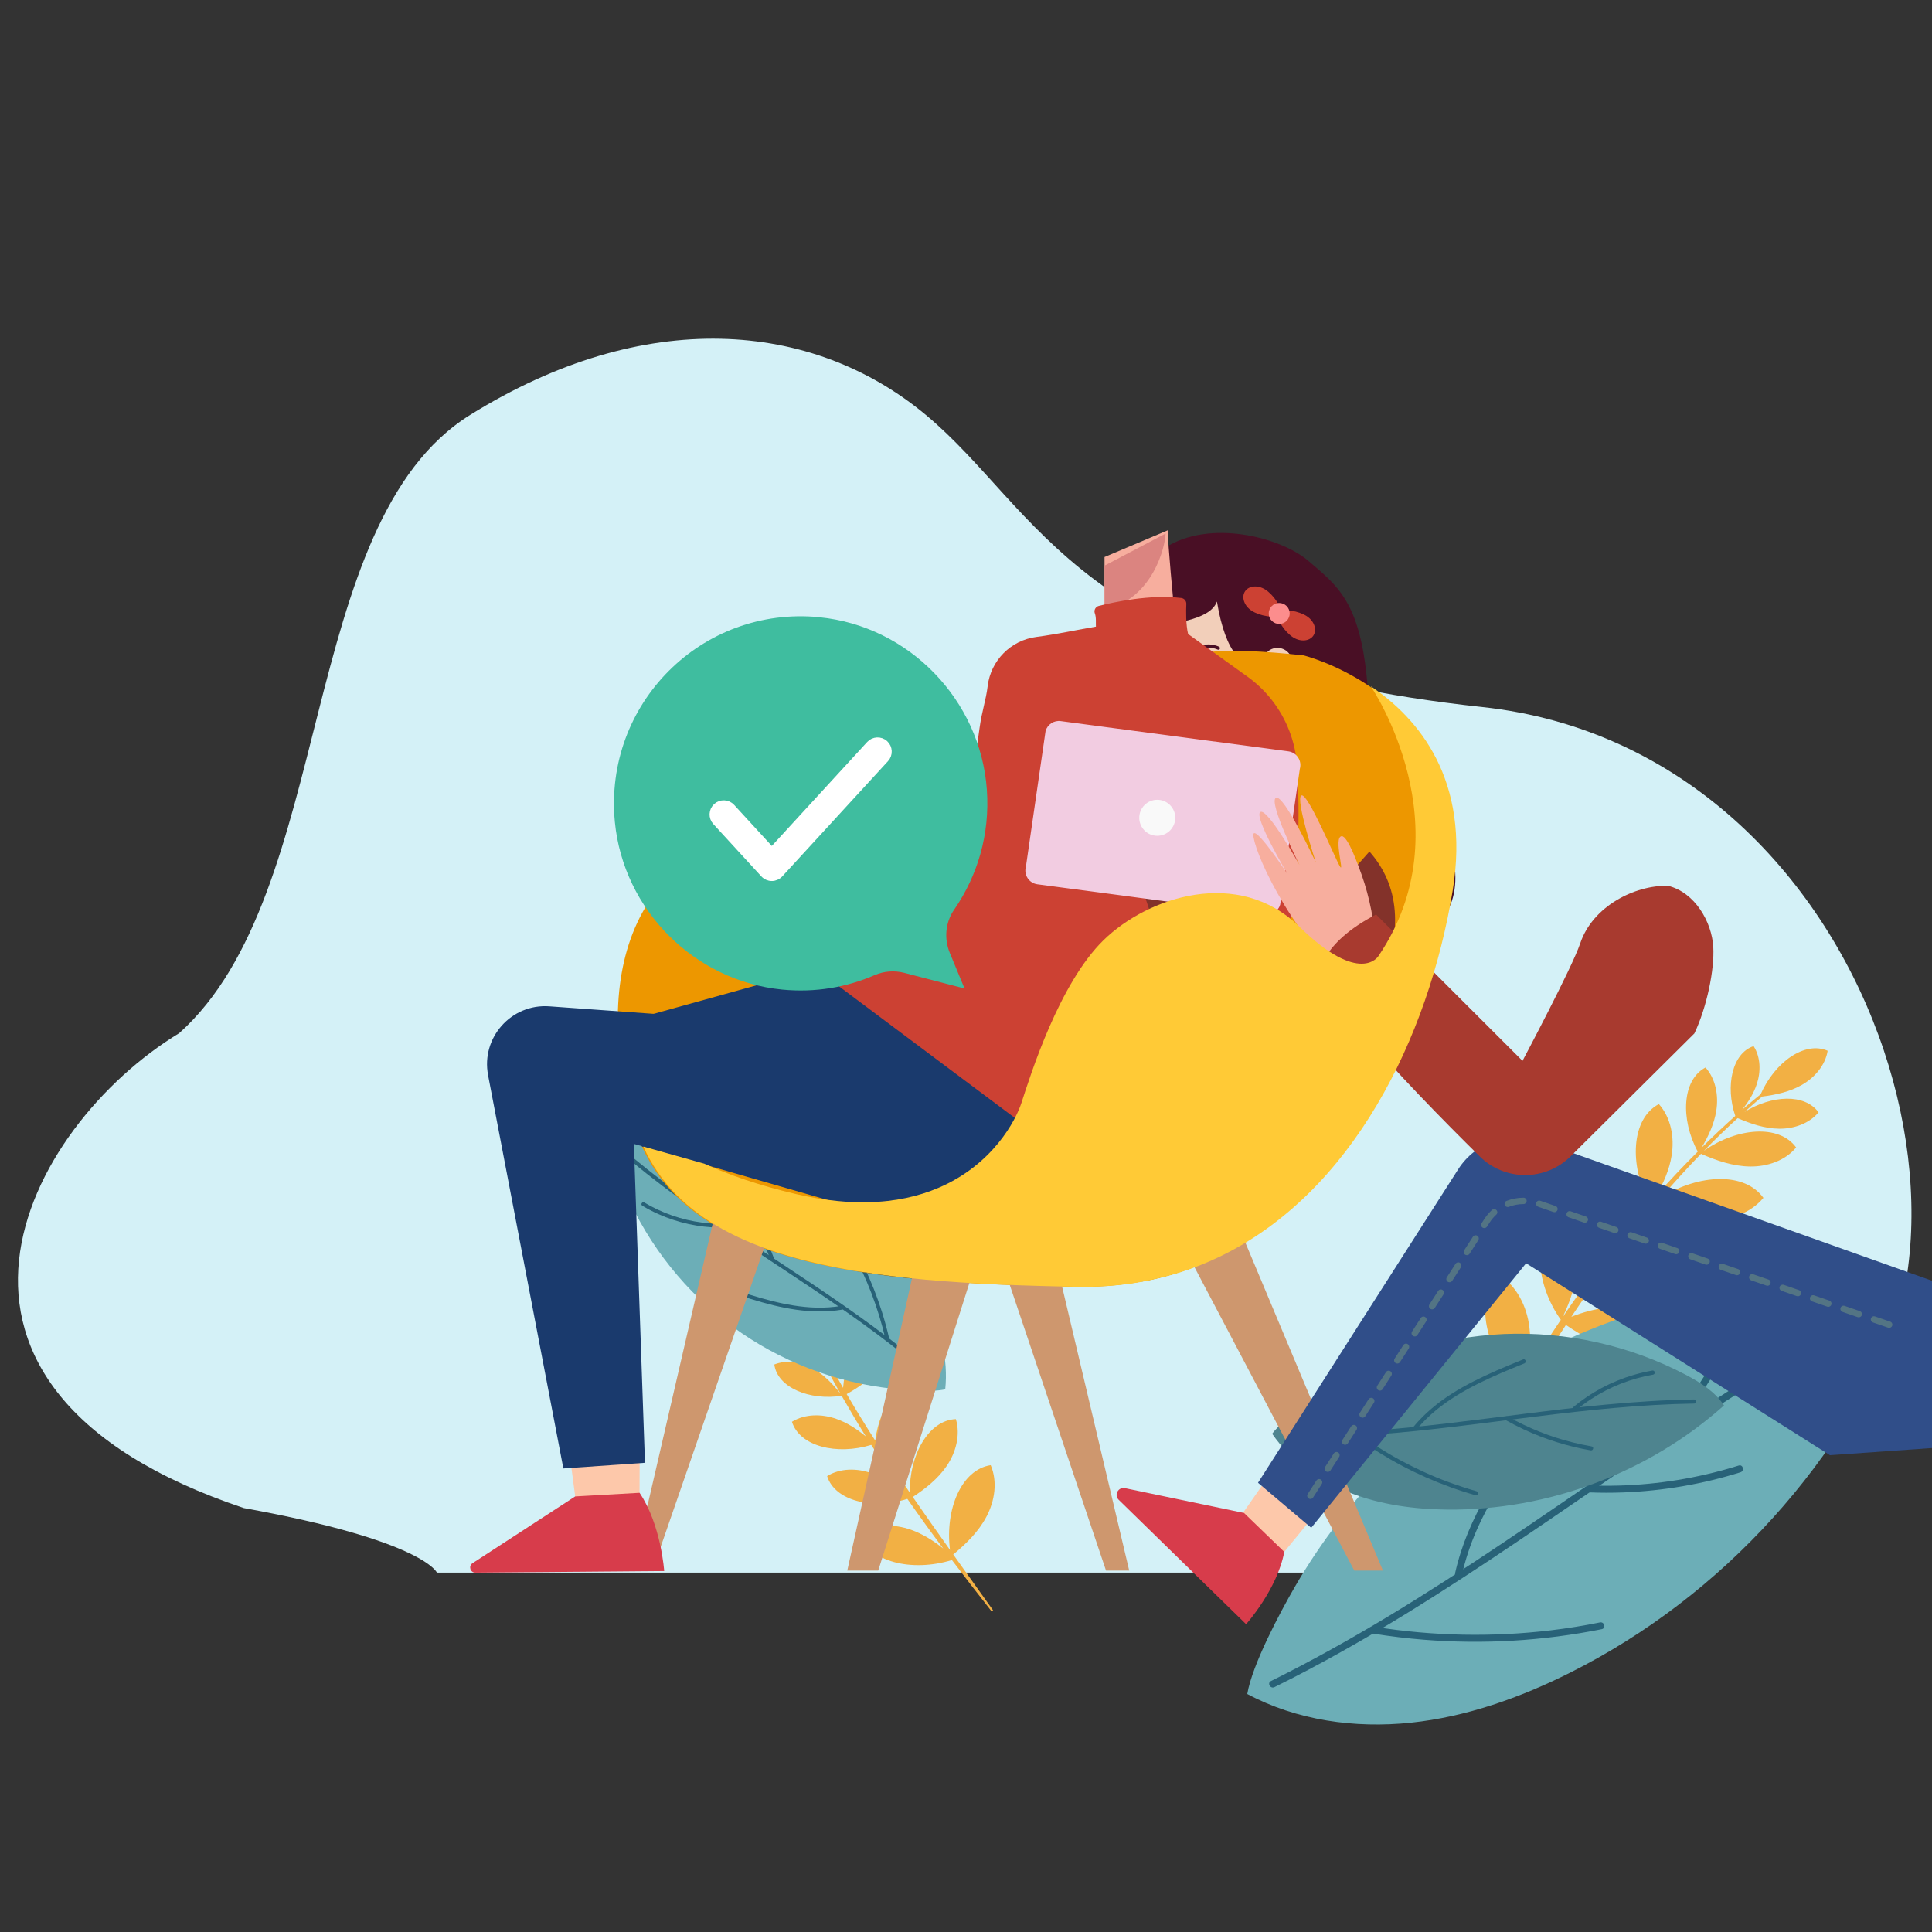 <svg xmlns="http://www.w3.org/2000/svg" xmlns:xlink="http://www.w3.org/1999/xlink" preserveAspectRatio="xMidYMid meet" width="1352" height="1352" viewBox="0 0 1352 1352" style="width:100%;height:100%"><rect x="0" y="0" width="1352" height="1352" fill="#333333" stroke="none"/><defs><animateTransform repeatCount="1" dur="4s" begin="0s" xlink:href="#_R_G_L_14_G" fill="freeze" attributeName="transform" from="66" to="0" type="rotate" additive="sum" keyTimes="0;0.062;0.188;0.271;0.354;0.406;1" values="66;66;-13;6;-1;0;0" keySplines="0.333 0 0.667 1;0.333 0 0.667 1;0.333 0 0.667 1;0.333 0 0.667 1;0.333 0 0.667 1;0 0 0 0" calcMode="spline"/><animateTransform repeatCount="1" dur="4s" begin="0s" xlink:href="#_R_G_L_14_G" fill="freeze" attributeName="transform" from="0 0" to="1 1" type="scale" additive="sum" keyTimes="0;0.042;0.167;1" values="0 0;0 0;1 1;1 1" keySplines="0.167 0 0.833 1;0.167 0 0.833 1;0 0 0 0" calcMode="spline"/><animateTransform repeatCount="1" dur="4s" begin="0s" xlink:href="#_R_G_L_14_G" fill="freeze" attributeName="transform" from="-182.785 -333.986" to="-182.785 -333.986" type="translate" additive="sum" keyTimes="0;1" values="-182.785 -333.986;-182.785 -333.986" keySplines="0 0 1 1" calcMode="spline"/><animateTransform repeatCount="1" dur="4s" begin="0s" xlink:href="#_R_G_L_13_G" fill="freeze" attributeName="transform" from="54" to="0" type="rotate" additive="sum" keyTimes="0;0.083;0.208;0.323;0.406;1" values="54;54;-17;7;0;0" keySplines="0.333 0 0.667 1;0.333 0 0.667 1;0.333 0 0.667 1;0.333 0 0.667 1;0 0 0 0" calcMode="spline"/><animateTransform repeatCount="1" dur="4s" begin="0s" xlink:href="#_R_G_L_13_G" fill="freeze" attributeName="transform" from="0 0" to="1 1" type="scale" additive="sum" keyTimes="0;0.104;0.229;1" values="0 0;0 0;1 1;1 1" keySplines="0.167 0 0.833 1;0.167 0 0.833 1;0 0 0 0" calcMode="spline"/><animateTransform repeatCount="1" dur="4s" begin="0s" xlink:href="#_R_G_L_13_G" fill="freeze" attributeName="transform" from="-228.191 -167.921" to="-228.191 -167.921" type="translate" additive="sum" keyTimes="0;1" values="-228.191 -167.921;-228.191 -167.921" keySplines="0 0 1 1" calcMode="spline"/><animate repeatCount="1" dur="4s" begin="0s" xlink:href="#_R_G_L_13_G_M" fill="freeze" attributeName="opacity" from="0" to="1" keyTimes="0;0.083;0.083;1" values="0;0;1;1" keySplines="0 0 0 0;0 0 0 0;0 0 0 0" calcMode="spline"/><animateTransform repeatCount="1" dur="4s" begin="0s" xlink:href="#_R_G_L_12_G" fill="freeze" attributeName="transform" from="-41" to="0" type="rotate" additive="sum" keyTimes="0;0.062;0.167;0.271;0.344;1" values="-41;-41;11;-4;0;0" keySplines="0.333 0 0.667 1;0.333 0 0.667 1;0.333 0 0.667 1;0.333 0 0.667 1;0 0 0 0" calcMode="spline"/><animateTransform repeatCount="1" dur="4s" begin="0s" xlink:href="#_R_G_L_12_G" fill="freeze" attributeName="transform" from="0 0" to="1 1" type="scale" additive="sum" keyTimes="0;0.073;0.177;1" values="0 0;0 0;1 1;1 1" keySplines="0.167 0 0.833 1;0.167 0 0.833 1;0 0 0 0" calcMode="spline"/><animateTransform repeatCount="1" dur="4s" begin="0s" xlink:href="#_R_G_L_12_G" fill="freeze" attributeName="transform" from="-18.936 -400.194" to="-18.936 -400.194" type="translate" additive="sum" keyTimes="0;1" values="-18.936 -400.194;-18.936 -400.194" keySplines="0 0 1 1" calcMode="spline"/><animate repeatCount="1" dur="4s" begin="0s" xlink:href="#_R_G_L_12_G_M" fill="freeze" attributeName="opacity" from="0" to="1" keyTimes="0;0.062;0.063;1" values="0;0;1;1" keySplines="0 0 0 0;0 0 0 0;0 0 0 0" calcMode="spline"/><animateTransform repeatCount="1" dur="4s" begin="0s" xlink:href="#_R_G_L_11_G" fill="freeze" attributeName="transform" from="-30" to="0" type="rotate" additive="sum" keyTimes="0;0.021;0.125;0.198;0.271;1" values="-30;-30;15;-5;0;0" keySplines="0.333 0 0.667 1;0.333 0 0.667 1;0.333 0 0.667 1;0.333 0 0.667 1;0 0 0 0" calcMode="spline"/><animateTransform repeatCount="1" dur="4s" begin="0s" xlink:href="#_R_G_L_11_G" fill="freeze" attributeName="transform" from="0 0" to="1 1" type="scale" additive="sum" keyTimes="0;0.021;0.125;1" values="0 0;0 0;1 1;1 1" keySplines="0.333 0 0.667 1;0.333 0 0.667 1;0 0 0 0" calcMode="spline"/><animateTransform repeatCount="1" dur="4s" begin="0s" xlink:href="#_R_G_L_11_G" fill="freeze" attributeName="transform" from="-18.96 -275.925" to="-18.96 -275.925" type="translate" additive="sum" keyTimes="0;1" values="-18.96 -275.925;-18.96 -275.925" keySplines="0 0 1 1" calcMode="spline"/><animate repeatCount="1" dur="4s" begin="0s" xlink:href="#_R_G_L_11_G_M" fill="freeze" attributeName="opacity" from="0" to="1" keyTimes="0;0.021;0.021;1" values="0;0;1;1" keySplines="0 0 0 0;0 0 0 0;0 0 0 0" calcMode="spline"/><animateTransform repeatCount="1" dur="4s" begin="0s" xlink:href="#_R_G_L_10_G" fill="freeze" attributeName="transform" from="-38" to="0" type="rotate" additive="sum" keyTimes="0;0.01;0.115;0.208;0.302;0.354;1" values="-38;-38;22;-8;2;0;0" keySplines="0.333 0 0.667 1;0.333 0 0.667 1;0.333 0 0.667 1;0.333 0 0.667 1;0.333 0 0.667 1;0 0 0 0" calcMode="spline"/><animateTransform repeatCount="1" dur="4s" begin="0s" xlink:href="#_R_G_L_10_G" fill="freeze" attributeName="transform" from="0 0" to="1 1" type="scale" additive="sum" keyTimes="0;0.115;1" values="0 0;1 1;1 1" keySplines="0.333 0 0.667 1;0 0 0 0" calcMode="spline"/><animateTransform repeatCount="1" dur="4s" begin="0s" xlink:href="#_R_G_L_10_G" fill="freeze" attributeName="transform" from="-8.382 -68.959" to="-8.382 -68.959" type="translate" additive="sum" keyTimes="0;1" values="-8.382 -68.959;-8.382 -68.959" keySplines="0 0 1 1" calcMode="spline"/><animateTransform repeatCount="1" dur="4s" begin="0s" xlink:href="#_R_G_L_9_G_N_16_T_0" fill="freeze" attributeName="transform" from="6" to="-4" type="rotate" additive="sum" keyTimes="0;0.302;0.625;0.927;1" values="6;-4;6;-4;-4" keySplines="0.333 0 0.667 1;0.333 0 0.667 1;0.333 0 0.667 1;0 0 0 0" calcMode="spline"/><animateTransform repeatCount="1" dur="4s" begin="0s" xlink:href="#_R_G_L_9_G_N_16_T_0" fill="freeze" attributeName="transform" from="-64.616 -126.711" to="-64.616 -126.711" type="translate" additive="sum" keyTimes="0;1" values="-64.616 -126.711;-64.616 -126.711" keySplines="0 0 1 1" calcMode="spline"/><animateTransform repeatCount="1" dur="4s" begin="0s" xlink:href="#_R_G_L_7_G" fill="freeze" attributeName="transform" from="6" to="-4" type="rotate" additive="sum" keyTimes="0;0.302;0.625;0.927;1" values="6;-4;6;-4;-4" keySplines="0.333 0 0.667 1;0.333 0 0.667 1;0.333 0 0.667 1;0 0 0 0" calcMode="spline"/><animateTransform repeatCount="1" dur="4s" begin="0s" xlink:href="#_R_G_L_7_G" fill="freeze" attributeName="transform" from="-64.616 -126.711" to="-64.616 -126.711" type="translate" additive="sum" keyTimes="0;1" values="-64.616 -126.711;-64.616 -126.711" keySplines="0 0 1 1" calcMode="spline"/><animateTransform repeatCount="1" dur="4s" begin="0s" xlink:href="#_R_G_L_5_G" fill="freeze" attributeName="transform" from="3" to="3" type="rotate" additive="sum" keyTimes="0;0.344;0.688;1" values="3;0;3;3" keySplines="0.333 0 0.667 1;0.333 0 0.667 1;0 0 0 0" calcMode="spline"/><animateTransform repeatCount="1" dur="4s" begin="0s" xlink:href="#_R_G_L_5_G" fill="freeze" attributeName="transform" from="-603.234 -174.008" to="-603.234 -174.008" type="translate" additive="sum" keyTimes="0;1" values="-603.234 -174.008;-603.234 -174.008" keySplines="0 0 1 1" calcMode="spline"/><animateTransform repeatCount="1" dur="4s" begin="0s" xlink:href="#_R_G_L_3_G" fill="freeze" attributeName="transform" from="2" to="2" type="rotate" additive="sum" keyTimes="0;0.354;0.719;1" values="2;-3;2;2" keySplines="0.333 0 0.667 1;0.333 0 0.667 1;0 0 0 0" calcMode="spline"/><animateTransform repeatCount="1" dur="4s" begin="0s" xlink:href="#_R_G_L_3_G" fill="freeze" attributeName="transform" from="-255.427 -141.378" to="-255.427 -141.378" type="translate" additive="sum" keyTimes="0;1" values="-255.427 -141.378;-255.427 -141.378" keySplines="0 0 1 1" calcMode="spline"/><animateTransform repeatCount="1" dur="4s" begin="0s" xlink:href="#_R_G_L_2_G" fill="freeze" attributeName="transform" from="12" to="12" type="rotate" additive="sum" keyTimes="0;0.35;0.717;1" values="12;-9;12;12" keySplines="0.333 0 0.667 1;0.333 0 0.667 1;0 0 0 0" calcMode="spline"/><animateTransform repeatCount="1" dur="4s" begin="0s" xlink:href="#_R_G_L_2_G" fill="freeze" attributeName="transform" from="-287.981 -130.339" to="-287.981 -130.339" type="translate" additive="sum" keyTimes="0;1" values="-287.981 -130.339;-287.981 -130.339" keySplines="0 0 1 1" calcMode="spline"/><animateTransform repeatCount="1" dur="4s" begin="0s" xlink:href="#_R_G_L_0_G" fill="freeze" attributeName="transform" from="28" to="0" type="rotate" additive="sum" keyTimes="0;0.198;0.312;0.354;0.396;1" values="28;28;-9;3;0;0" keySplines="0.333 0 0.667 1;0.333 0 0.667 1;0.333 0 0.667 1;0.333 0 0.667 1;0 0 0 0" calcMode="spline"/><animateTransform repeatCount="1" dur="4s" begin="0s" xlink:href="#_R_G_L_0_G" fill="freeze" attributeName="transform" from="0 0" to="1 1" type="scale" additive="sum" keyTimes="0;0.198;0.296;0.345;0.385;1" values="0 0;0 0;1.12 1.12;0.95 0.95;1 1;1 1" keySplines="0.333 0 0.667 1;0.333 0 0.667 1;0.333 0 0.667 1;0.333 0 0.667 1;0 0 0 0" calcMode="spline"/><animateTransform repeatCount="1" dur="4s" begin="0s" xlink:href="#_R_G_L_0_G" fill="freeze" attributeName="transform" from="-251.491 -267.729" to="-251.491 -267.729" type="translate" additive="sum" keyTimes="0;1" values="-251.491 -267.729;-251.491 -267.729" keySplines="0 0 1 1" calcMode="spline"/><animate repeatCount="1" dur="4s" begin="0s" xlink:href="#_R_G_L_0_G_M" fill="freeze" attributeName="opacity" from="0" to="1" keyTimes="0;0.198;0.198;1" values="0;0;1;1" keySplines="0 0 0 0;0 0 0 0;0 0 0 0" calcMode="spline"/><animate attributeType="XML" attributeName="opacity" dur="4s" from="0" to="1" xlink:href="#time_group"/></defs><g id="_R_G"><g id="_R_G_L_15_G" transform=" translate(669.267, 657.578) translate(-750.605, -443.176)"><path id="_R_G_L_15_G_D_0_P_0" fill="#d4f1f7" fill-opacity="1" fill-rule="nonzero" d=" M1243.42 886.1 C1243.42,886.1 1248.52,868.75 1347.47,802.74 C1500.96,688.44 1399.43,310.59 1118.53,280.37 C836.03,249.98 808.89,142.33 729.24,75.96 C649.57,9.59 532.09,0.25 410.35,75.96 C288.62,151.66 316.65,410.47 206.69,508.63 C99.25,573.78 0.25,756.48 251.93,840.92 C377.9,863.65 387.08,886.1 387.08,886.1 C387.08,886.1 1243.42,886.1 1243.42,886.1z "/></g><g id="_R_G_L_14_G" transform=" translate(504.884, 792.242)"><path id="_R_G_L_14_G_D_0_P_0" fill="#f2b044" fill-opacity="1" fill-rule="nonzero" d=" M30.2 52.68 C29.09,48.77 28.08,44.83 27.08,40.89 C29.4,34.14 31.19,27.1 30.76,19.95 C30.32,12.39 27.09,4.66 20.91,0.25 C11.05,8.51 14.14,27.28 25.68,41.03 C26.61,45.03 27.53,49.05 28.57,53.01 C26.4,48.42 23.73,44.08 20.16,40.53 C15.35,35.75 8.61,32.56 1.89,33.3 C0.25,44.79 13.81,55.53 29.89,57.66 C32.01,65.32 34.35,72.92 36.86,80.46 C33.11,74.69 28.77,69.19 23.17,65.23 C16.75,60.66 8.4,58.22 0.79,60.32 C1.06,73.9 18.78,83.76 37.78,83.08 C41.08,92.86 44.63,102.59 48.56,112.14 C44.38,105.96 39.61,100.25 33.58,95.97 C25.96,90.55 16.06,87.67 7.02,90.16 C7.38,106.2 28.25,117.88 50.65,117.15 C55.08,127.65 59.8,138.03 64.87,148.28 C61.1,143.08 56.85,138.27 51.63,134.55 C44.01,129.13 34.11,126.26 25.06,128.74 C25.39,144.76 46.21,156.37 68.55,155.75 C73.22,164.92 78.12,173.98 83.21,182.96 C77.74,176.11 71.6,169.68 64,165.45 C55.81,160.87 45.64,159.13 36.98,162.63 C39.13,178.74 61.65,188.04 84.09,184.51 C89.55,194.09 95.18,203.58 101.02,212.95 C94.76,207.82 87.94,203.32 80.33,200.68 C70.24,197.11 58.4,197.1 49.32,202.71 C54.73,220.01 80.71,226.25 104.82,218.89 C111.88,230.03 119.2,241.04 126.7,251.86 C120.13,246.35 112.99,241.49 104.93,238.67 C94.84,235.1 82.99,235.08 73.92,240.7 C79.38,258.16 105.78,264.38 130.08,256.67 C138.25,268.4 146.64,279.96 155.16,291.36 C148.28,285.91 140.89,281.2 132.65,278.28 C120.87,274.11 107.11,274.09 96.5,280.64 C102.79,300.81 133.15,308.09 161.26,299.45 C170.37,311.48 179.58,323.38 188.81,335.1 C189.3,335.72 190.4,335.11 189.9,334.4 C180.72,321.46 171.44,308.53 162.18,295.56 C171.29,288.05 179.88,279.59 185.4,269.16 C191.27,258.14 193.32,244.55 188.4,233.06 C167.95,236.17 156.31,263.9 159.92,292.38 C151.18,280.09 142.45,267.76 133.88,255.33 C142.88,249.4 151.49,242.58 157.57,233.69 C164.07,224.18 167.35,211.9 164.03,200.84 C144.94,201.61 131.44,225.82 131.77,252.27 C124.42,241.52 117.15,230.68 110.07,219.76 C119.45,215.12 128.49,209.58 135.41,201.79 C143.08,193.17 147.92,181.43 146.03,170.07 C127.29,168.42 110.93,190.05 107.58,215.86 C100.71,205.14 94.04,194.29 87.61,183.34 C96.77,178.18 105.53,172.12 112.04,163.9 C119.19,154.87 123.38,142.89 120.86,131.6 C102.15,131.02 87.14,153.22 85.1,178.98 C80.32,170.71 75.71,162.39 71.31,153.95 C78.2,145.51 84.47,136.35 87.64,125.97 C91.01,114.93 90.44,102.25 83.98,92.69 C67.48,98.63 61.33,122.03 66.87,145.31 C61.99,135.67 57.37,125.88 53,115.96 C60.47,109.56 67.49,102.46 71.95,93.72 C76.71,84.4 78.31,72.98 74.05,63.38 C57.73,66.1 48.41,87.52 50.47,110.13 C46.56,100.9 42.89,91.57 39.53,82.08 C46.21,76.49 52.55,70.18 56.52,62.46 C60.57,54.59 61.91,44.91 58.28,36.82 C43.59,39.29 35.63,59.6 38.8,80.06 C36.17,72.5 33.68,64.83 31.44,57.05 C37.04,52.32 42.35,47.02 45.71,40.48 C49.17,33.73 50.3,25.43 47.2,18.49 C35.31,20.5 28.56,36.11 30.15,52.6 C30.15,52.6 30.2,52.68 30.2,52.68z "/></g><g id="_R_G_L_13_G_M"><g id="_R_G_L_13_G" transform=" translate(427.557, 795.115)"><path id="_R_G_L_13_G_D_0_P_0" fill="#6caeb7" fill-opacity="1" fill-rule="nonzero" d=" M233.9 177.16 C236.13,155.99 230.66,134.4 220.63,115.61 C210.6,96.83 196.17,80.66 180.16,66.64 C131.39,23.92 66.38,0.25 1.6,1.59 C0.25,12.16 3.53,22.79 7.46,32.7 C22.37,70.29 47.37,103.82 79.17,128.81 C110.96,153.8 149.44,170.17 189.49,175.74 C200.72,177.31 222.83,179.59 233.92,177.14 "/><path id="_R_G_L_13_G_D_1_P_0" fill="#286278" fill-opacity="1" fill-rule="nonzero" d=" M15.37 14.96 C41.63,36.83 69.79,56.21 98.22,75.13 C126.67,94.06 155.4,112.54 182.95,132.77 C198.34,144.07 213.33,155.91 227.61,168.57 C228.88,169.71 227.24,171.81 225.96,170.67 C200.43,148.02 172.66,128.09 144.41,109 C116.09,89.87 87.23,71.52 59.31,51.8 C43.7,40.76 28.42,29.3 13.73,17.06 C12.41,15.96 14.05,13.87 15.37,14.96z "/><path id="_R_G_L_13_G_D_2_P_0" fill="#286278" fill-opacity="1" fill-rule="nonzero" d=" M192.06 141.91 C189.55,131.03 186.25,120.34 182.27,109.92 C178.26,99.5 173.55,89.35 168.16,79.6 C165.1,74.07 161.82,68.67 158.33,63.41 C157.38,61.97 159.52,60.39 160.46,61.84 C166.71,71.29 172.31,81.19 177.2,91.42 C182.07,101.64 186.23,112.19 189.64,122.99 C191.57,129.13 193.26,135.34 194.71,141.6 C194.87,142.3 194.21,143 193.55,143.07 C192.77,143.16 192.24,142.61 192.08,141.91 C192.08,141.91 192.06,141.91 192.06,141.91z "/><path id="_R_G_L_13_G_D_3_P_0" fill="#286278" fill-opacity="1" fill-rule="nonzero" d=" M161.72 121.37 C151.13,123.16 140.28,122.94 129.66,121.43 C118.89,119.9 108.33,117.13 97.93,113.93 C92.02,112.12 86.18,110.17 80.35,108.21 C78.73,107.66 79.77,105.2 81.39,105.76 C91.56,109.18 101.74,112.57 112.15,115.19 C122.44,117.79 132.97,119.68 143.62,119.95 C149.57,120.1 155.52,119.7 161.41,118.72 C163.11,118.44 163.39,121.07 161.71,121.35 C161.71,121.35 161.72,121.37 161.72,121.37z "/><path id="_R_G_L_13_G_D_4_P_0" fill="#286278" fill-opacity="1" fill-rule="nonzero" d=" M111.71 86.74 C106.61,72.68 99.64,59.31 90.99,47.07 C88.57,43.63 86.02,40.31 83.36,37.08 C82.26,35.75 84.42,34.19 85.49,35.51 C95.08,47.15 103.12,60.08 109.32,73.83 C111.08,77.73 112.71,81.73 114.16,85.75 C114.75,87.36 112.28,88.33 111.69,86.72 C111.69,86.72 111.71,86.74 111.71,86.74z "/><path id="_R_G_L_13_G_D_5_P_0" fill="#286278" fill-opacity="1" fill-rule="nonzero" d=" M76.1 63.97 C61.27,63.78 46.57,60.49 33.03,54.44 C29.24,52.74 25.52,50.8 21.94,48.66 C20.47,47.78 21.85,45.52 23.34,46.39 C35.69,53.78 49.56,58.6 63.83,60.44 C67.91,60.96 72.03,61.26 76.17,61.29 C77.89,61.32 77.83,63.98 76.12,63.95 C76.12,63.95 76.1,63.97 76.1,63.97z "/></g></g><g id="_R_G_L_12_G_M"><g id="_R_G_L_12_G" transform=" translate(961.363, 728.029)"><path id="_R_G_L_12_G_D_0_P_0" fill="#f2b044" fill-opacity="1" fill-rule="nonzero" d=" M259.25 50.27 C263.34,46.55 267.54,42.95 271.74,39.35 C281.39,38.11 291.06,36.05 299.53,31.21 C308.49,26.1 315.98,17.5 317.62,7.29 C301.59,0.25 280.54,15.35 270.73,37.73 C266.42,41.27 262.06,44.82 257.86,48.48 C262.15,43.06 265.85,37.19 268.02,30.68 C270.94,21.93 270.77,11.8 265.81,4.04 C250.8,8.97 245.87,32 252.98,52.89 C244.91,60.11 237.05,67.55 229.36,75.16 C234.15,67.11 238.23,58.49 239.68,49.27 C241.39,38.68 239.32,27.02 232.16,19 C215.76,27.53 214.42,55.09 226.72,77.86 C216.78,87.79 207.05,98 197.76,108.55 C202.78,99.73 206.88,90.45 208.45,80.52 C210.47,67.95 208.01,54.14 199.51,44.6 C180.15,54.73 178.5,87.24 192.91,114.12 C182.77,125.86 172.95,137.89 163.51,150.25 C167.57,142.51 170.88,134.43 172.26,125.82 C174.28,113.25 171.81,99.44 163.31,89.9 C143.96,99.98 142.36,132.37 156.61,159.25 C148.24,170.48 140.14,181.93 132.25,193.56 C137.32,182.76 141.46,171.39 142.03,159.56 C142.67,146.8 138.66,133.34 129.15,124.89 C110.8,137.24 113.03,170.32 130.89,195.57 C122.49,208.01 114.32,220.61 106.41,233.39 C108.88,222.65 110.26,211.61 108.89,200.74 C107.15,186.28 100.02,171.82 87.69,164.14 C69.84,181.18 77.92,216.63 101.45,241.61 C92.11,256.94 83.1,272.51 74.42,288.19 C77.18,276.85 78.8,265.21 77.38,253.68 C75.64,239.21 68.51,224.75 56.18,217.08 C38.17,234.27 46.51,270.23 70.59,295.21 C61.22,312.26 52.17,329.47 43.4,346.75 C45.9,335.07 47.18,323.21 45.78,311.4 C43.76,294.51 35.46,277.71 21.07,268.73 C0.25,288.57 9.69,330 37.21,359.07 C28.03,377.44 19.07,395.87 10.33,414.19 C9.87,415.17 11.28,416.14 11.85,415.1 C22.09,396.09 32.27,376.97 42.51,357.86 C57.18,364.43 72.69,369.8 88.75,370.24 C105.74,370.75 123.57,365.05 134.62,352.11 C118.48,329.05 77.6,331.59 45.03,353.17 C54.75,335.09 64.53,317.01 74.53,299.04 C87.19,306.45 100.71,312.83 115.25,314.89 C130.77,317.08 147.73,313.67 159.23,302.95 C146.77,280.12 109.06,278.26 76.98,294.63 C85.66,279.17 94.51,263.76 103.56,248.53 C114.89,257.18 127.11,264.86 140.78,268.61 C155.94,272.76 173.19,271.57 185.92,262.41 C176.61,238.55 140.33,231.65 106.81,243.15 C115.75,228.3 124.97,213.61 134.45,199.16 C146.28,207.22 158.95,214.25 172.92,217.23 C188.26,220.51 205.41,218.38 217.66,208.49 C207.08,185.32 170.92,180.41 138.25,193.46 C145.46,182.65 152.83,172 160.47,161.53 C174.93,164.85 189.9,166.97 204.48,164.57 C219.99,162.01 235.13,153.68 242.89,140.01 C225.68,123.48 193.41,130.1 168.34,150.9 C177.16,139.13 186.31,127.58 195.78,116.27 C208.11,121.53 221.01,125.81 234.37,125.97 C248.62,126.14 263.52,121.21 272.66,110.22 C259.5,91.95 227.72,93.51 201.37,109.67 C210.27,99.33 219.44,89.22 229,79.39 C239.85,84.18 251.38,88.1 263.2,88.28 C275.25,88.47 287.88,84.27 295.55,74.95 C283.67,58.53 254.08,61.07 231.02,77.29 C238.66,69.51 246.52,61.85 254.65,54.42 C263.82,58.4 273.48,61.68 283.5,61.82 C293.83,61.98 304.64,58.34 311.24,50.38 C301.61,37.08 278.48,38.27 259.31,50.16 C259.31,50.16 259.25,50.27 259.25,50.27z "/></g></g><g id="_R_G_L_11_G_M"><g id="_R_G_L_11_G" transform=" translate(872.546, 898.013)"><path id="_R_G_L_11_G_D_0_P_0" fill="#6caeb7" fill-opacity="1" fill-rule="nonzero" d=" M0.25 287.41 C34.86,305.94 75.56,311.6 114.63,307.52 C153.7,303.44 191.34,290 226.43,272.39 C333.32,218.76 418.94,124.13 461.67,12.52 C444.54,2.86 424.11,1.08 404.44,0.91 C329.85,0.25 255.19,19.68 190.39,56.64 C125.59,93.6 70.89,147.96 33.54,212.51 C23.05,230.62 3.78,266.81 0.27,287.47 "/><path id="_R_G_L_11_G_D_1_P_0" fill="#286278" fill-opacity="1" fill-rule="nonzero" d=" M429.25 26.75 C373.63,56.42 320.96,91.07 268.86,126.49 C216.75,161.94 165.2,198.19 111.51,231.21 C81.5,249.65 50.85,267.04 19.29,282.63 C16.46,284.01 14.02,279.75 16.86,278.37 C73.3,250.48 126.65,216.88 178.9,181.88 C231.26,146.79 282.67,110.23 335.78,76.23 C365.49,57.23 395.69,39.08 426.81,22.49 C429.6,21 432.04,25.27 429.25,26.75z "/><path id="_R_G_L_11_G_D_2_P_0" fill="#286278" fill-opacity="1" fill-rule="nonzero" d=" M89.56 240.42 C109.88,243.7 130.45,245.49 151.02,245.92 C171.61,246.32 192.22,245.32 212.62,242.88 C224.2,241.5 235.71,239.66 247.13,237.34 C250.23,236.73 251.46,241.48 248.32,242.08 C227.83,246.19 207.03,248.87 186.14,250.12 C165.31,251.33 144.39,251.11 123.56,249.43 C111.73,248.47 99.94,247.04 88.25,245.16 C86.93,244.95 86.2,243.34 86.54,242.16 C86.92,240.77 88.23,240.24 89.55,240.45 C89.55,240.45 89.56,240.42 89.56,240.42z "/><path id="_R_G_L_11_G_D_3_P_0" fill="#286278" fill-opacity="1" fill-rule="nonzero" d=" M145.73 202.84 C150.03,183.51 157.95,165.13 167.9,148.04 C178.01,130.7 190.08,114.59 202.77,99.02 C209.97,90.2 217.35,81.58 224.77,72.97 C226.82,70.57 230.32,74.07 228.23,76.45 C215.32,91.44 202.44,106.49 190.74,122.45 C179.14,138.23 168.6,154.91 160.74,172.92 C156.34,182.99 152.89,193.43 150.48,204.16 C149.77,207.26 145.07,205.92 145.76,202.86 C145.76,202.86 145.73,202.84 145.73,202.84z "/><path id="_R_G_L_11_G_D_4_P_0" fill="#286278" fill-opacity="1" fill-rule="nonzero" d=" M239.66 141.47 C267.23,142.54 294.91,139.91 321.84,133.64 C329.39,131.9 336.84,129.85 344.22,127.55 C347.24,126.59 348.42,131.36 345.41,132.28 C318.86,140.59 291.18,145.32 263.38,146.37 C255.48,146.66 247.53,146.66 239.65,146.35 C236.49,146.23 236.55,141.34 239.71,141.45 C239.71,141.45 239.66,141.47 239.66,141.47z "/><path id="_R_G_L_11_G_D_5_P_0" fill="#286278" fill-opacity="1" fill-rule="nonzero" d=" M303.31 96.46 C313.94,71.25 329.79,48.42 349.52,29.5 C355.06,24.19 360.96,19.19 367.11,14.56 C369.62,12.66 372.54,16.59 370.02,18.52 C348.81,34.49 330.92,54.84 317.87,77.95 C314.15,84.55 310.77,91.38 307.84,98.43 C306.58,101.36 302.09,99.4 303.33,96.51 C303.33,96.51 303.31,96.46 303.31,96.46z "/></g></g><g id="_R_G_L_10_G" transform=" translate(889.942, 931.392)"><path id="_R_G_L_10_G_D_0_P_0" fill="#4e848f" fill-opacity="1" fill-rule="nonzero" d=" M0.31 71.96 C13.46,91.01 33.26,104.94 54.86,113.3 C76.47,121.66 99.84,124.78 122.98,125.01 C193.52,125.67 263.96,99.11 316.51,52.11 C310.15,42.43 299.91,36 289.6,30.61 C250.67,10.17 206.22,0.25 162.28,2.16 C118.33,4.11 74.95,17.84 37.91,41.64 C27.51,48.32 7.68,62.11 0.25,72 "/><path id="_R_G_L_10_G_D_1_P_0" fill="#286278" fill-opacity="1" fill-rule="nonzero" d=" M295.67 50.81 C258.51,51.38 221.48,55.34 184.66,59.91 C147.78,64.47 110.91,69.6 73.87,72.42 C53.16,73.99 32.37,74.88 11.62,74.55 C9.77,74.5 9.64,71.63 11.49,71.68 C48.62,72.25 85.68,69 122.51,64.72 C159.44,60.41 196.3,55.09 233.3,51.59 C254.02,49.64 274.74,48.26 295.54,47.94 C297.41,47.89 297.53,50.81 295.67,50.81z "/><path id="_R_G_L_10_G_D_2_P_0" fill="#286278" fill-opacity="1" fill-rule="nonzero" d=" M59.85 71.37 C69.64,78.58 79.92,85.06 90.61,90.79 C101.29,96.52 112.36,101.6 123.76,105.78 C130.2,108.15 136.73,110.29 143.34,112.16 C145.12,112.67 144.49,115.48 142.67,114.96 C130.81,111.62 119.18,107.4 107.9,102.44 C96.62,97.47 85.71,91.7 75.24,85.19 C69.28,81.52 63.51,77.59 57.87,73.44 C57.23,72.96 57.29,71.93 57.8,71.38 C58.37,70.76 59.22,70.84 59.86,71.32 C59.86,71.32 59.85,71.37 59.85,71.37z "/><path id="_R_G_L_10_G_D_3_P_0" fill="#286278" fill-opacity="1" fill-rule="nonzero" d=" M99.44 66.79 C106.92,57.81 116.02,50.31 125.84,44.02 C135.82,37.66 146.52,32.45 157.35,27.69 C163.47,25.02 169.72,22.46 175.91,19.94 C177.64,19.26 178.5,22 176.82,22.7 C166.01,27.08 155.19,31.5 144.72,36.74 C134.36,41.9 124.35,47.83 115.38,55.11 C110.37,59.19 105.71,63.76 101.57,68.73 C100.39,70.17 98.26,68.23 99.44,66.79z "/><path id="_R_G_L_10_G_D_4_P_0" fill="#286278" fill-opacity="1" fill-rule="nonzero" d=" M165.27 59.93 C179.47,67.91 194.67,74.01 210.48,77.96 C214.92,79.07 219.35,79.99 223.85,80.78 C225.71,81.06 225.03,83.91 223.18,83.57 C207,80.76 191.2,75.8 176.32,68.86 C172.11,66.88 167.96,64.77 163.88,62.48 C162.26,61.56 163.61,59.01 165.23,59.93 C165.23,59.93 165.27,59.93 165.27,59.93z "/><path id="_R_G_L_10_G_D_5_P_0" fill="#286278" fill-opacity="1" fill-rule="nonzero" d=" M210.82 53.46 C223.18,43.09 237.69,35.38 253.15,30.81 C257.49,29.53 261.93,28.5 266.39,27.71 C268.24,27.38 268.71,30.25 266.85,30.59 C251.44,33.26 236.55,39.11 223.46,47.7 C219.7,50.17 216.1,52.85 212.66,55.74 C211.23,56.95 209.39,54.72 210.81,53.51 C210.81,53.51 210.82,53.46 210.82,53.46z "/></g><g id="_R_G_L_9_G_N_16_T_0" transform=" translate(799.807, 407.978)"><g id="_R_G_L_9_G" transform=" translate(105.604, 103.056) translate(-122.118, -148.308)"><path id="_R_G_L_9_G_D_0_P_0" fill="#490f25" fill-opacity="1" fill-rule="nonzero" d=" M21.54 76.74 C21.54,76.74 0.25,41.52 31.55,20.88 C62.84,0.25 112.88,13.04 132.5,29.94 C152.13,46.85 168.44,58 173.45,114.38 C178.46,170.75 205.12,182.96 221.86,207.63 C238.6,232.31 243.99,279.55 211.37,287.96 C178.76,296.37 92.6,292.91 59.65,257.23 C26.7,221.56 40.16,168.29 40.23,151.62 C40.31,134.96 21.56,76.74 21.56,76.74 C21.56,76.74 21.54,76.74 21.54,76.74z "/></g></g><g id="_R_G_L_8_G" transform=" translate(797.113, 420.379) translate(-24.427, -49.538)"><path id="_R_G_L_8_G_D_0_P_0" fill="#f7ae9e" fill-opacity="1" fill-rule="nonzero" d=" M0.27 48.24 C0.27,48.24 0.27,75.52 0.27,75.52 C0.27,88.89 11.09,99.69 24.44,99.69 C31.12,99.69 37.15,96.99 41.51,92.63 C45.88,88.27 48.6,82.2 48.6,75.52 C48.6,75.52 48.6,52.01 48.6,52.01 C48.6,52.01 44.52,9.7 44.52,0.25 C44.52,0.25 0.25,18.96 0.25,18.96 C0.25,18.96 0.25,48.24 0.25,48.24 C0.25,48.24 0.27,48.24 0.27,48.24z "/><path id="_R_G_L_8_G_D_1_P_0" fill="#db8480" fill-opacity="1" fill-rule="nonzero" d=" M0.27 24.98 C0.27,24.98 0.27,56.13 0.27,56.13 C34.44,47.87 42.68,11.56 42.99,2.52 C42.99,2.52 0.27,24.98 0.27,24.98z "/></g><g id="_R_G_L_7_G" transform=" translate(800.807, 408.978)"><path id="_R_G_L_7_G_D_0_P_0" fill="#cc4133" fill-opacity="1" fill-rule="nonzero" d=" M75.17 18.47 C80.44,21.85 91.75,24.41 94.38,20.31 C97.02,16.21 89.99,7.01 84.71,3.63 C79.44,0.25 73.02,0.82 70.4,4.93 C67.77,9.03 69.92,15.1 75.19,18.47 C75.19,18.47 75.17,18.47 75.17,18.47z "/><path id="_R_G_L_7_G_D_1_P_0" fill="#cc4133" fill-opacity="1" fill-rule="nonzero" d=" M113.58 22.15 C108.31,18.77 97,16.21 94.37,20.31 C91.73,24.41 98.76,33.61 104.04,36.99 C109.31,40.37 115.73,39.8 118.35,35.7 C120.98,31.59 118.83,25.52 113.56,22.15 C113.56,22.15 113.58,22.15 113.58,22.15z "/><path id="_R_G_L_7_G_D_2_P_0" fill="#fc8d8d" fill-opacity="1" fill-rule="nonzero" d=" M88.2 16.36 C90.39,12.94 94.92,11.96 98.34,14.15 C101.75,16.34 102.74,20.87 100.55,24.28 C98.36,27.7 93.83,28.68 90.41,26.49 C87,24.3 86.01,19.77 88.2,16.36z "/><path id="_R_G_L_7_G_D_3_P_0" fill="#f2cfba" fill-opacity="1" fill-rule="nonzero" d=" M6.18 31.52 C6.18,31.52 6.18,86.87 6.18,86.87 C6.18,106.38 22.01,128.39 41.52,128.39 C49.52,128.39 60.16,123.93 68.81,116.56 C77.47,109.18 84.1,98.84 84.1,87.08 C84.1,87.08 84.1,83.38 84.1,83.38 C84.1,83.38 88.85,82.01 88.85,82.01 C97.56,79.43 103.55,71.43 103.55,62.34 C103.55,62.34 103.55,54.86 103.55,54.86 C103.55,49.18 99.02,44.53 93.35,44.4 C93.35,44.4 93.1,44.4 93.1,44.4 C89.45,44.4 86.07,46.36 84.31,49.59 C84.31,49.59 81.78,54.18 81.78,54.18 C81.78,54.18 81.04,55.49 81.04,55.49 C81.04,55.49 68.14,61.77 58.21,39.22 C58.21,39.2 58.19,39.18 58.19,39.14 C55.92,34 53.83,27.34 52.04,18.77 C51.62,16.63 51.19,14.35 50.8,11.96 C45.49,26.19 16.76,26.3 6.16,31.53 C6.16,31.53 6.18,31.52 6.18,31.52z "/><path id="_R_G_L_7_G_D_4_P_0" fill="#490f25" fill-opacity="1" fill-rule="nonzero" d=" M41.04 58.44 C41.04,61.06 42.32,63.16 43.91,63.16 C45.51,63.16 46.79,61.04 46.79,58.44 C46.79,55.84 45.51,53.73 43.91,53.73 C42.32,53.73 41.04,55.84 41.04,58.44z "/><path id="_R_G_L_7_G_D_5_P_0" fill="#490f25" fill-opacity="1" fill-rule="nonzero" d=" M13.83 58.44 C13.83,61.06 15.11,63.16 16.7,63.16 C18.3,63.16 19.58,61.04 19.58,58.44 C19.58,55.84 18.3,53.73 16.7,53.73 C15.11,53.73 13.83,55.84 13.83,58.44z "/><path id="_R_G_L_7_G_D_6_P_0" fill="#e9a891" fill-opacity="1" fill-rule="nonzero" d=" M16.58 82.52 C16.58,84.75 12.93,86.6 8.41,86.6 C3.9,86.6 0.25,84.78 0.25,82.52 C0.25,80.25 3.9,78.43 8.41,78.43 C12.93,78.43 16.58,80.25 16.58,82.52z "/><path id="_R_G_L_7_G_D_7_P_0" fill="#e9a891" fill-opacity="1" fill-rule="nonzero" d=" M69.66 82.52 C69.66,84.75 66,86.6 61.49,86.6 C56.98,86.6 53.32,84.78 53.32,82.52 C53.32,80.25 56.98,78.43 61.49,78.43 C66,78.43 69.66,80.25 69.66,82.52z "/><path id="_R_G_L_7_G_D_8_P_0" fill="#e6998c" fill-opacity="1" fill-rule="nonzero" d=" M32.16 83.01 C32.16,83.01 32.32,83.55 32.42,84.28 C29.39,82.37 26.79,82.52 26.79,82.52 C26.79,82.52 24.22,82.37 21.15,84.28 C21.25,83.55 21.42,83.01 21.42,83.01 C21.42,83.01 19.84,85.21 21.25,87.27 C22.47,89.08 23.82,88.49 23.82,88.49 C23.82,88.49 23.28,88.69 21.96,87.51 C21.96,87.51 22.1,86.48 23.99,87.61 C24.66,88.15 25.54,88.64 26.79,88.64 C28.04,88.64 28.91,88.15 29.59,87.61 C31.45,86.48 31.61,87.41 31.61,87.51 C30.33,88.69 29.76,88.54 29.76,88.54 C29.76,88.54 31.08,89.13 32.32,87.32 C33.74,85.26 32.16,83.06 32.16,83.06 C32.16,83.06 32.16,83.01 32.16,83.01z "/><path id="_R_G_L_7_G_D_9_P_0" fill="#d75151" fill-opacity="1" fill-rule="nonzero" d=" M25.73 99.75 C29.05,101.34 35.76,101.3 39.76,98.95 C40.2,98.71 40.78,98.91 40.84,99.38 C42.3,110.04 36.54,112.95 33.71,113.12 C25.47,113.59 24.61,104.38 24.76,100.29 C24.76,99.84 25.29,99.55 25.73,99.75z "/><path id="_R_G_L_7_G_D_10_P_0" fill="#e9a891" fill-opacity="1" fill-rule="nonzero" d=" M85.31 73.46 C85.42,73.46 85.55,73.46 85.66,73.4 C87.24,72.88 90.17,70.91 90,67.28 C89.85,64.12 87.41,62.9 85.51,62.56 C85.61,52.06 94.76,50.67 95.15,50.61 C95.76,50.52 96.19,49.96 96.09,49.35 C96,48.74 95.44,48.31 94.83,48.4 C94.7,48.4 82.71,50.24 83.28,63.62 C83.3,64.21 83.81,64.68 84.4,64.68 C84.73,64.68 87.63,64.79 87.76,67.37 C87.89,70.21 85.05,71.23 84.94,71.27 C84.36,71.47 84.05,72.1 84.25,72.68 C84.4,73.14 84.84,73.44 85.31,73.44 C85.31,73.44 85.31,73.46 85.31,73.46z "/><path id="_R_G_L_7_G_D_11_P_0" fill="#490f25" fill-opacity="1" fill-rule="nonzero" d=" M36.28 46.48 C36.47,46.48 36.66,46.44 36.82,46.33 C44.28,42.15 51,45.46 51.28,45.59 C51.82,45.86 52.51,45.64 52.79,45.1 C53.07,44.57 52.84,43.88 52.3,43.6 C51.99,43.43 44.28,39.61 35.75,44.38 C35.21,44.68 35.02,45.36 35.32,45.9 C35.53,46.27 35.89,46.48 36.28,46.48z "/><path id="_R_G_L_7_G_D_12_P_0" fill="#490f25" fill-opacity="1" fill-rule="nonzero" d=" M23.14 46.51 C23.51,46.51 23.87,46.33 24.07,46.01 C24.41,45.49 24.26,44.8 23.74,44.47 C23.44,44.27 16.17,39.68 7.18,43.56 C6.62,43.8 6.36,44.45 6.61,45.03 C6.85,45.58 7.51,45.84 8.07,45.6 C15.96,42.21 22.47,46.31 22.53,46.34 C22.72,46.47 22.92,46.53 23.14,46.53 C23.14,46.53 23.14,46.51 23.14,46.51z "/><path id="_R_G_L_7_G_D_13_P_0" fill="#ffa083" fill-opacity="1" fill-rule="nonzero" d=" M52.79 16.93 C52.88,16.63 52.9,16.47 52.9,16.47 C52.86,16.47 52.79,16.5 52.79,16.93z "/></g><g id="_R_G_L_6_G" transform=" translate(722.164, 757.448) translate(-306.968, -341.879)"><path id="_R_G_L_6_G_D_0_P_0" fill="#ed9700" fill-opacity="1" fill-rule="nonzero" d=" M27.4 368.02 C27.65,368.89 27.89,369.72 28.15,370.58 C56.4,467.76 181.82,482.25 338.02,484.93 C494.26,487.62 578.35,341.96 600.42,207.83 C613.22,129.98 576.34,86.99 543.13,64.64 C543.13,64.64 543.11,64.64 543.11,64.64 C519.1,48.46 497.02,43.06 497.02,43.06 C379.88,30.46 391.22,54.62 362.02,129.89 C332.83,205.16 283.38,155.85 152.12,160.75 C22.02,165.61 0.25,271.52 27.4,368 C27.4,368 27.4,368.02 27.4,368.02z "/><path id="_R_G_L_6_G_D_1_P_0" fill="#ce976e" fill-opacity="1" fill-rule="nonzero" d=" M127.77 433.89 C127.77,433.89 41.42,683.51 41.42,683.51 C41.42,683.51 27.41,683.51 27.41,683.51 C27.41,683.51 84.32,437.38 84.32,437.38 C84.32,437.38 117.23,414.35 127.77,433.89z "/><path id="_R_G_L_6_G_D_2_P_0" fill="#ce976e" fill-opacity="1" fill-rule="nonzero" d=" M324.06 467.93 C324.06,467.93 375.02,683.51 375.02,683.51 C375.02,683.51 358.79,683.51 358.79,683.51 C358.79,683.51 287.57,472.18 287.57,472.18 C287.57,472.18 324.06,467.93 324.06,467.93z "/><path id="_R_G_L_6_G_D_3_P_0" fill="#cc4133" fill-opacity="1" fill-rule="nonzero" d=" M244.95 213.41 C249.32,204.99 253.45,190.24 257.24,172.63 C262.36,148.76 266.84,119.65 270.27,94.06 C271.87,82.16 274.84,74.15 275.95,64.64 C278.07,46.7 292.12,32.48 310.07,30.15 C324.66,28.25 339.49,24.97 351.72,22.94 C351.57,20.7 352.06,16.52 350.96,13.63 C350.13,11.42 351.48,9.01 353.77,8.43 C364.18,5.8 389.7,0.25 411.42,2.9 C413.51,3.16 415.07,4.96 414.98,7.08 C414.76,12.17 414.63,21.53 416.23,28.11 C416.23,28.11 457.82,57.98 457.82,57.98 C464.19,62.56 469.81,67.97 474.57,73.98 C485.15,87.34 491.51,103.78 492.53,121.15 C493.46,136.83 493.95,156.07 493,177.27 C489.23,263.85 462.18,382.77 348.25,422.65 C348.25,422.65 155.61,262.44 155.61,262.44 C155.61,262.44 226.58,248.67 244.9,213.43 C244.9,213.43 244.95,213.41 244.95,213.41z "/><path id="_R_G_L_6_G_D_4_P_0" fill="#537484" fill-opacity="1" fill-rule="nonzero" d=" M318.55 345.12 C319.48,345.12 320.33,344.54 320.65,343.61 C321.06,342.44 320.43,341.18 319.27,340.77 C319.27,340.77 314,338.95 314,338.95 C312.83,338.55 311.57,339.18 311.16,340.33 C310.76,341.5 311.39,342.76 312.54,343.17 C312.54,343.17 317.81,344.99 317.81,344.99 C318.05,345.06 318.29,345.12 318.53,345.12 C318.53,345.12 318.55,345.12 318.55,345.12z "/><path id="_R_G_L_6_G_D_5_P_0" fill="#243e51" fill-opacity="1" fill-rule="nonzero" d=" M383.48 481.31 C402.49,477.84 420.2,471.99 436.64,464.16 C436.64,464.16 436.64,431.13 436.64,431.13 C436.64,431.13 418.53,435.47 408.5,460.28 C403.51,472.62 392.89,478.51 383.46,481.31 C383.46,481.31 383.48,481.31 383.48,481.31z "/><path id="_R_G_L_6_G_D_6_P_0" fill="#243e51" fill-opacity="1" fill-rule="nonzero" d=" M184.22 474.07 C199.25,476.54 215.11,478.45 231.64,479.95 C231.64,479.95 251.99,455.98 251.99,455.98 C251.99,455.98 229.06,455.99 217.15,464.59 C205.79,472.75 193.46,475.26 184.22,474.07z "/><path id="_R_G_L_6_G_D_7_P_0" fill="#ce976e" fill-opacity="1" fill-rule="nonzero" d=" M269.07 463.62 C269.07,463.62 199.38,683.51 199.38,683.51 C199.38,683.51 177.72,683.51 177.72,683.51 C177.72,683.51 225.63,467.11 225.63,467.11 C225.63,467.11 258.54,444.08 269.08,463.62 C269.08,463.62 269.07,463.62 269.07,463.62z "/><path id="_R_G_L_6_G_D_8_P_0" fill="#ce976e" fill-opacity="1" fill-rule="nonzero" d=" M447.58 433.24 C447.58,433.24 552.58,683.51 552.58,683.51 C552.58,683.51 532.53,683.51 532.53,683.51 C532.53,683.51 416.71,463.62 416.71,463.62 C416.71,463.62 430.28,418.44 447.58,433.24z "/><path id="_R_G_L_6_G_D_9_P_0" fill="#1a3a6d" fill-opacity="1" fill-rule="nonzero" d=" M155.61 262.44 C155.61,262.44 11.28,302.49 11.28,302.49 C11.28,302.49 34.07,386.78 34.07,386.78 C34.07,386.78 211.36,437.84 211.36,437.84 C211.36,437.84 310.07,378.04 310.07,378.04 C310.07,378.04 155.61,262.44 155.61,262.44z "/></g><g id="_R_G_L_5_G" transform=" translate(779.176, 790.83)"><path id="_R_G_L_5_G_D_0_P_0" fill="#fdc8aa" fill-opacity="1" fill-rule="nonzero" d=" M109.15 241.38 C109.15,241.38 86.58,273.71 86.58,273.71 C86.58,273.71 116.54,298.82 116.54,298.82 C116.54,298.82 142.32,267.4 142.32,267.4 C142.32,267.4 109.15,241.38 109.15,241.38z "/><path id="_R_G_L_5_G_D_1_P_0" fill="#304e89" fill-opacity="1" fill-rule="nonzero" d=" M101.17 246.8 C101.17,246.8 127.01,268.66 127.01,268.66 C127.01,268.66 130.42,271.54 130.42,271.54 C130.42,271.54 138.41,278.29 138.41,278.29 C138.41,278.29 288.78,93.2 288.78,93.2 C288.78,93.2 501.41,227.5 501.41,227.5 C501.41,227.5 588.52,221.4 588.52,221.4 C588.52,221.4 642.22,139.76 642.22,139.76 C642.22,139.76 602.37,115.92 602.37,115.92 C602.37,115.92 298.41,7.82 298.41,7.82 C277.12,0.25 253.42,8.38 241.26,27.42 C241.26,27.42 101.17,246.8 101.17,246.8z "/><path id="_R_G_L_5_G_D_2_P_0" fill="#d73c4b" fill-opacity="1" fill-rule="nonzero" d=" M91.33 267.92 C91.33,267.92 8.05,250.57 8.05,250.57 C3.33,249.58 0.25,255.37 3.7,258.73 C3.7,258.73 92.84,345.77 92.84,345.77 C92.84,345.77 114.54,321.64 119.55,295.16 C119.55,295.16 91.35,267.9 91.35,267.9 C91.35,267.9 91.33,267.92 91.33,267.92z "/><path id="_R_G_L_5_G_D_3_P_0" fill="#537484" fill-opacity="1" fill-rule="nonzero" d=" M273.84 52.4 C274.19,53.29 275.04,53.83 275.93,53.83 C276.19,53.83 276.47,53.79 276.73,53.68 C280,52.42 283.43,51.77 286.94,51.77 C288.17,51.77 289.17,50.77 289.17,49.54 C289.17,48.32 288.17,47.31 286.94,47.31 C282.89,47.31 278.9,48.08 275.12,49.54 C273.98,49.99 273.41,51.29 273.85,52.42 C273.85,52.42 273.84,52.4 273.84,52.4z  M297.22 53.64 C297.22,53.64 307.88,57.33 307.88,57.33 C308.12,57.41 308.36,57.45 308.62,57.45 C309.53,57.45 310.4,56.87 310.72,55.96 C311.13,54.81 310.5,53.53 309.35,53.14 C309.35,53.14 298.69,49.45 298.69,49.45 C297.54,49.04 296.26,49.67 295.87,50.82 C295.48,51.97 296.09,53.25 297.24,53.64 C297.24,53.64 297.22,53.64 297.22,53.64z  M318.52 61.01 C318.52,61.01 329.17,64.68 329.17,64.68 C329.41,64.78 329.65,64.8 329.91,64.8 C330.82,64.8 331.69,64.22 332.01,63.31 C332.42,62.16 331.79,60.88 330.64,60.49 C330.64,60.49 319.98,56.82 319.98,56.82 C318.83,56.41 317.55,57.02 317.16,58.17 C316.75,59.36 317.38,60.62 318.53,61.03 C318.53,61.03 318.52,61.01 318.52,61.01z  M258.32 68.23 C258.69,68.47 259.12,68.58 259.52,68.58 C260.27,68.58 260.97,68.23 261.4,67.56 C261.4,67.56 263.22,64.74 263.22,64.74 C264.55,62.66 266.12,60.8 267.91,59.15 C268.83,58.34 268.9,56.93 268.05,56.02 C267.23,55.11 265.82,55.03 264.91,55.89 C262.83,57.78 261.01,59.97 259.47,62.35 C259.47,62.35 257.65,65.17 257.65,65.17 C256.98,66.21 257.3,67.6 258.32,68.25 C258.32,68.25 258.32,68.23 258.32,68.23z  M339.81 68.36 C339.81,68.36 350.46,72.03 350.46,72.03 C350.7,72.13 350.94,72.16 351.2,72.16 C352.11,72.16 352.98,71.59 353.3,70.64 C353.71,69.49 353.1,68.21 351.93,67.82 C351.93,67.82 341.27,64.15 341.27,64.15 C340.12,63.74 338.84,64.37 338.45,65.52 C338.06,66.67 338.67,67.95 339.83,68.34 C339.83,68.34 339.81,68.36 339.81,68.36z  M361.11 75.72 C361.11,75.72 371.77,79.4 371.77,79.4 C372.01,79.47 372.25,79.51 372.51,79.51 C373.42,79.51 374.29,78.94 374.61,78.03 C375.02,76.88 374.41,75.6 373.23,75.21 C373.23,75.21 362.58,71.51 362.58,71.51 C361.43,71.14 360.15,71.74 359.76,72.89 C359.35,74.07 359.98,75.32 361.13,75.74 C361.13,75.74 361.11,75.72 361.11,75.72z  M382.41 83.07 C382.41,83.07 393.06,86.75 393.06,86.75 C393.3,86.84 393.54,86.88 393.8,86.88 C394.71,86.88 395.58,86.3 395.9,85.36 C396.31,84.21 395.7,82.92 394.53,82.54 C394.53,82.54 383.87,78.86 383.87,78.86 C382.72,78.45 381.44,79.08 381.05,80.23 C380.64,81.39 381.27,82.67 382.42,83.06 C382.42,83.06 382.41,83.07 382.41,83.07z  M246.14 87.19 C246.51,87.42 246.92,87.53 247.35,87.53 C248.09,87.53 248.8,87.17 249.22,86.53 C249.22,86.53 255.31,77.04 255.31,77.04 C255.98,76 255.68,74.63 254.64,73.96 C253.62,73.29 252.23,73.59 251.56,74.63 C251.56,74.63 245.47,84.09 245.47,84.09 C244.8,85.13 245.1,86.53 246.14,87.19z  M403.7 90.42 C403.7,90.42 414.35,94.12 414.35,94.12 C414.59,94.19 414.83,94.23 415.09,94.23 C416,94.23 416.88,93.65 417.19,92.74 C417.6,91.56 416.99,90.31 415.82,89.89 C415.82,89.89 405.16,86.21 405.16,86.21 C404.01,85.8 402.73,86.43 402.34,87.58 C401.95,88.73 402.56,90.01 403.71,90.4 C403.71,90.4 403.7,90.42 403.7,90.42z  M424.99 97.79 C424.99,97.79 435.64,101.46 435.64,101.46 C435.88,101.56 436.12,101.58 436.38,101.58 C437.29,101.58 438.17,101 438.48,100.09 C438.89,98.94 438.28,97.66 437.13,97.27 C437.13,97.27 426.47,93.6 426.47,93.6 C425.32,93.19 424.02,93.8 423.61,94.95 C423.21,96.14 423.84,97.4 424.99,97.81 C424.99,97.81 424.99,97.79 424.99,97.79z  M233.97 106.14 C234.33,106.38 234.76,106.49 235.17,106.49 C235.91,106.49 236.64,106.14 237.07,105.47 C237.07,105.47 243.15,95.99 243.15,95.99 C243.82,94.97 243.51,93.58 242.48,92.91 C241.45,92.24 240.05,92.56 239.4,93.58 C239.4,93.58 233.3,103.06 233.3,103.06 C232.63,104.08 232.95,105.47 233.97,106.14z  M446.28 105.14 C446.28,105.14 456.93,108.81 456.93,108.81 C457.17,108.9 457.42,108.94 457.67,108.94 C458.58,108.94 459.46,108.37 459.77,107.42 C460.18,106.27 459.57,104.99 458.42,104.6 C458.42,104.6 447.76,100.92 447.76,100.92 C446.57,100.52 445.31,101.15 444.9,102.3 C444.5,103.45 445.13,104.73 446.28,105.12 C446.28,105.12 446.28,105.14 446.28,105.14z  M467.59 112.49 C467.59,112.49 478.24,116.18 478.24,116.18 C478.48,116.25 478.72,116.29 478.98,116.29 C479.89,116.29 480.77,115.72 481.1,114.81 C481.51,113.66 480.88,112.37 479.73,111.99 C479.73,111.99 469.07,108.29 469.07,108.29 C467.88,107.92 466.62,108.52 466.21,109.67 C465.8,110.82 466.44,112.1 467.59,112.49z  M488.88 119.87 C488.88,119.87 499.53,123.55 499.53,123.55 C499.77,123.64 500.01,123.68 500.28,123.68 C501.18,123.68 502.06,123.1 502.39,122.15 C502.8,121.01 502.17,119.72 501.02,119.33 C501.02,119.33 490.36,115.66 490.36,115.66 C489.21,115.25 487.93,115.87 487.5,117.03 C487.09,118.18 487.73,119.46 488.88,119.85 C488.88,119.85 488.88,119.87 488.88,119.87z  M221.81 125.11 C222.18,125.35 222.61,125.46 223.01,125.46 C223.76,125.46 224.46,125.11 224.89,124.44 C224.89,124.44 230.98,114.96 230.98,114.96 C231.65,113.93 231.35,112.54 230.31,111.87 C229.29,111.21 227.9,111.52 227.23,112.54 C227.23,112.54 221.14,122.03 221.14,122.03 C220.47,123.07 220.79,124.44 221.81,125.11z  M510.17 127.22 C510.17,127.22 520.82,130.9 520.82,130.9 C521.06,130.99 521.31,131.03 521.56,131.03 C522.49,131.03 523.35,130.45 523.68,129.54 C524.09,128.35 523.46,127.09 522.31,126.68 C522.31,126.68 511.65,123.01 511.65,123.01 C510.5,122.6 509.22,123.23 508.83,124.38 C508.44,125.53 509.04,126.81 510.19,127.2 C510.19,127.2 510.17,127.22 510.17,127.22z  M531.46 134.59 C531.46,134.59 542.11,138.26 542.11,138.26 C542.36,138.35 542.6,138.38 542.86,138.38 C543.78,138.38 544.64,137.8 544.97,136.89 C545.38,135.74 544.75,134.46 543.6,134.07 C543.6,134.07 532.94,130.4 532.94,130.4 C531.79,129.99 530.51,130.6 530.12,131.75 C529.71,132.94 530.33,134.2 531.48,134.61 C531.48,134.61 531.46,134.59 531.46,134.59z  M209.65 144.05 C210,144.29 210.43,144.41 210.86,144.41 C211.6,144.41 212.3,144.05 212.73,143.38 C212.73,143.38 218.82,133.92 218.82,133.92 C219.49,132.88 219.17,131.49 218.15,130.82 C217.13,130.17 215.74,130.47 215.07,131.51 C215.07,131.51 208.98,140.97 208.98,140.97 C208.31,142.01 208.61,143.4 209.65,144.05z  M197.45 163.02 C197.82,163.24 198.25,163.37 198.66,163.37 C199.4,163.37 200.11,163 200.55,162.35 C200.55,162.35 206.64,152.87 206.64,152.87 C207.31,151.83 206.99,150.46 205.97,149.79 C204.93,149.12 203.54,149.42 202.87,150.46 C202.87,150.46 196.78,159.94 196.78,159.94 C196.12,160.96 196.43,162.35 197.45,163.02z  M185.3 181.97 C185.67,182.21 186.07,182.32 186.5,182.32 C187.24,182.32 187.95,181.97 188.38,181.3 C188.38,181.3 194.46,171.81 194.46,171.81 C195.13,170.79 194.84,169.4 193.8,168.73 C192.78,168.07 191.38,168.38 190.72,169.4 C190.72,169.4 184.63,178.89 184.63,178.89 C183.96,179.91 184.27,181.3 185.3,181.97z  M173.14 200.93 C173.49,201.17 173.92,201.28 174.34,201.28 C175.05,201.28 175.79,200.93 176.22,200.26 C176.22,200.26 182.31,190.78 182.31,190.78 C182.98,189.76 182.66,188.37 181.64,187.7 C180.6,187.03 179.23,187.35 178.56,188.37 C178.56,188.37 172.45,197.85 172.45,197.85 C171.8,198.89 172.1,200.26 173.14,200.93z  M160.94 219.9 C161.31,220.12 161.74,220.23 162.15,220.23 C162.89,220.23 163.6,219.88 164.02,219.21 C164.02,219.21 170.13,209.74 170.13,209.74 C170.78,208.7 170.48,207.31 169.44,206.66 C168.42,206 167.03,206.29 166.36,207.33 C166.36,207.33 160.27,216.8 160.27,216.8 C159.61,217.84 159.92,219.23 160.94,219.9z  M148.78 238.84 C149.16,239.08 149.56,239.19 149.99,239.19 C150.73,239.19 151.44,238.82 151.87,238.17 C151.87,238.17 157.95,228.69 157.95,228.69 C158.62,227.67 158.32,226.28 157.29,225.61 C156.26,224.94 154.87,225.24 154.2,226.28 C154.2,226.28 148.12,235.76 148.12,235.76 C147.45,236.78 147.74,238.17 148.78,238.84z  M136.61 257.79 C136.98,258.03 137.41,258.14 137.81,258.14 C138.56,258.14 139.28,257.79 139.71,257.12 C139.71,257.12 145.79,247.64 145.79,247.64 C146.46,246.62 146.15,245.23 145.13,244.56 C144.09,243.89 142.7,244.21 142.03,245.23 C142.03,245.23 135.94,254.71 135.94,254.71 C135.29,255.73 135.59,257.12 136.61,257.79z "/></g><g id="_R_G_L_4_G" transform=" translate(492.173, 901.433) translate(-164.764, -199.358)"><path id="_R_G_L_4_G_D_0_P_0" fill="#fdc8aa" fill-opacity="1" fill-rule="nonzero" d=" M70.82 312.67 C70.82,312.67 77.15,360.51 77.15,360.51 C77.15,360.51 120.1,351.63 120.1,351.63 C120.1,351.63 120.25,311.36 120.25,311.36 C120.25,311.36 70.82,312.67 70.82,312.67z "/><path id="_R_G_L_4_G_D_1_P_0" fill="#1a3a6d" fill-opacity="1" fill-rule="nonzero" d=" M14.13 50.28 C14.13,50.28 66.83,325.54 66.83,325.54 C66.83,325.54 123.93,321.57 123.93,321.57 C123.93,321.57 116.15,98.4 116.15,98.4 C116.15,98.4 122.82,100.27 122.82,100.27 C122.82,100.27 165.47,112.26 165.47,112.26 C165.47,112.26 258.34,138.35 258.34,138.35 C258.34,138.35 279.51,139.24 279.51,139.24 C299.21,138.89 315.64,135.01 329.28,129.18 C329.28,129.18 137.29,7.93 137.29,7.93 C137.29,7.93 56.96,2.14 56.96,2.14 C30.34,0.25 9.14,24.08 14.15,50.28 C14.15,50.28 14.13,50.28 14.13,50.28z "/><path id="_R_G_L_4_G_D_2_P_0" fill="#d73c4b" fill-opacity="1" fill-rule="nonzero" d=" M75.11 345.11 C75.11,345.11 3.26,391.84 3.26,391.84 C0.25,393.79 1.66,398.47 5.24,398.43 C5.24,398.43 137.39,397.33 137.39,397.33 C137.39,397.33 135.25,364.9 120.14,342.57 C120.14,342.57 75.11,345.11 75.11,345.11z "/></g><g id="_R_G_L_3_G" transform=" translate(716.025, 503.744)"><path id="_R_G_L_3_G_D_0_P_0" fill="#83322a" fill-opacity="1" fill-rule="nonzero" d=" M242.3 92.14 C242.3,92.14 191.1,148.93 162.46,191.87 C162.46,191.87 119.51,111.7 119.51,111.7 C119.51,111.7 81.22,111.7 81.22,111.7 C81.22,111.7 129.83,258.49 129.83,258.49 C136.85,278.07 161.63,284.06 176.83,269.85 C176.83,269.85 248.39,189.72 248.39,189.72 C266.99,146.86 262.77,115.43 242.3,92.13 C242.3,92.13 242.3,92.14 242.3,92.14z "/><path id="_R_G_L_3_G_D_1_P_0" fill="#f2cce1" fill-opacity="1" fill-rule="nonzero" d=" M179.84 129.31 C179.84,129.31 193.59,34.34 193.59,34.34 C195.24,28.64 191.42,22.82 185.55,22.04 C185.55,22.04 26.25,0.88 26.25,0.88 C21.48,0.25 16.99,3.2 15.66,7.8 C15.66,7.8 1.9,102.78 1.9,102.78 C0.25,108.47 4.07,114.3 9.94,115.08 C9.94,115.08 169.24,136.24 169.24,136.24 C174.01,136.87 178.5,133.92 179.84,129.31z "/><path id="_R_G_L_3_G_D_2_P_0" fill="#f9f9f9" fill-opacity="1" fill-rule="nonzero" d=" M93.82 81.14 C100.78,81.14 106.42,75.5 106.42,68.54 C106.42,61.58 100.78,55.94 93.82,55.94 C86.86,55.94 81.22,61.58 81.22,68.54 C81.22,75.5 86.86,81.14 93.82,81.14z "/></g><g id="_R_G_L_2_G" transform=" translate(873.833, 554.259)"><path id="_R_G_L_2_G_D_0_P_0" fill="#f7ae9e" fill-opacity="1" fill-rule="nonzero" d=" M88.95 107.6 C87.95,91.18 84.76,74.08 79.06,57.98 C76.73,51.46 69.28,30.44 65.03,30.91 C59.13,31.56 67.41,58.27 63.7,51.84 C59.98,45.41 41.31,0.25 36.85,2.41 C32.42,4.62 46.98,49.24 46.98,49.24 C46.98,49.24 24.55,1.14 19.05,4.07 C13.54,6.99 35.6,51.17 35.6,51.17 C35.6,51.17 13.37,11.23 8.21,13.95 C3.01,16.7 27.11,57.3 27.11,57.3 C27.11,57.3 7.03,26.88 3.64,28.84 C0.25,30.8 19.44,84.7 66.4,132.11 "/><path id="_R_G_L_2_G_D_1_P_0" fill="#a83a2f" fill-opacity="1" fill-rule="nonzero" d=" M49.22 128.18 C55.36,138.39 64.84,150.86 76.09,164.28 C101.76,194.84 136.62,230.31 161.74,255.06 C179.37,272.43 207.7,272.36 225.26,254.93 C225.26,254.93 311.89,168.92 311.89,168.92 C320.66,150.5 326.03,124.06 325.11,108.38 C324.09,91.01 312.36,70.25 293.45,65.63 C270.14,65.07 240.66,79.99 231.99,105.9 C226.35,122.77 191.6,188.11 191.6,188.11 C191.6,188.11 89.12,85.71 89.12,85.71 C49.51,106.21 49.22,128.17 49.22,128.17 C49.22,128.17 49.22,128.18 49.22,128.18z "/></g><g id="_R_G_L_1_G" transform=" translate(739.79, 690.438) translate(-289.817, -210.456)"><path id="_R_G_L_1_G_D_0_P_0" fill="#ffca36" fill-opacity="1" fill-rule="nonzero" d=" M0.25 322.36 C23.06,373.15 77.11,397.63 149.53,409.53 C149.79,409.6 150.1,409.64 150.4,409.66 C165.43,412.13 181.29,414.04 197.82,415.54 C230.88,418.54 266.65,419.86 304.2,420.51 C313.67,420.66 322.88,420.29 331.8,419.4 C331.8,419.4 331.84,419.4 331.84,419.4 C337.89,418.81 343.85,417.97 349.66,416.91 C368.67,413.44 386.38,407.6 402.82,399.77 C496.64,355.14 549.72,245.91 566.58,143.44 C579.38,65.59 542.5,22.59 509.29,0.25 C510.56,2.05 575.54,99.34 514.6,189.13 C514.6,189.13 501.87,210.09 459.23,168.43 C416.59,126.77 353.47,147.5 322.28,177.93 C291.12,208.41 271.24,272.06 264.81,291.84 C260.88,303.99 244.66,335.13 206.7,351.28 C193.07,357.1 176.63,360.98 156.93,361.34 C150.27,361.46 143.21,361.2 135.75,360.44 C126.77,359.55 117.23,357.98 107.09,355.62 C81.22,349.59 60.17,342.24 42.91,334.35 C42.91,334.35 0.25,322.36 0.25,322.36z "/></g><g id="_R_G_L_0_G_M"><g id="_R_G_L_0_G" transform=" translate(422.086, 423.561)"><path id="_R_G_L_0_G_D_0_P_0" fill="#3fbd9f" fill-opacity="1" fill-rule="nonzero" d=" M151.42 8.4 C214.04,14.58 264.04,66.29 268.52,129.14 C270.73,160.45 261.88,189.49 245.61,213.03 C239.45,221.91 238.49,233.34 242.58,243.28 C242.58,243.28 252.88,268.17 252.88,268.17 C252.88,268.17 210.67,257.22 210.67,257.22 C203.78,255.44 196.52,256.01 190.02,258.81 C170.48,267.3 148.44,271.21 125.29,268.94 C63.83,262.96 14.16,213.22 8.19,151.67 C0.25,69.04 68.93,0.25 151.37,8.35 C151.37,8.35 151.42,8.4 151.42,8.4z "/><path id="_R_G_L_0_G_D_1_P_0" fill="#3fbd9f" fill-opacity="1" fill-rule="nonzero" d=" M56.55 60.9 C56.55,60.9 219.86,60.9 219.86,60.9 C219.86,60.9 219.86,224.57 219.86,224.57 C219.86,224.57 56.55,224.57 56.55,224.57 C56.55,224.57 56.55,60.9 56.55,60.9z "/><path id="_R_G_L_0_G_D_2_P_0" fill="#ffffff" fill-opacity="1" fill-rule="nonzero" d=" M197.05 96.94 C200.06,99.7 200.27,104.38 197.5,107.39 C197.5,107.39 123.48,188.07 123.48,188.07 C122.07,189.6 120.09,190.47 118.02,190.47 C115.94,190.47 113.97,189.6 112.56,188.07 C112.56,188.07 78.92,151.4 78.92,151.4 C76.15,148.39 76.36,143.71 79.37,140.95 C82.38,138.19 87.07,138.39 89.83,141.4 C89.83,141.4 118.02,172.13 118.02,172.13 C118.02,172.13 186.59,97.39 186.59,97.39 C189.35,94.38 194.04,94.18 197.05,96.94z "/><path id="_R_G_L_0_G_D_3_P_0" stroke="#ffffff" stroke-linecap="round" stroke-linejoin="round" fill="none" stroke-width="5" stroke-opacity="1" d=" M197.05 96.94 C200.06,99.7 200.27,104.38 197.5,107.39 C197.5,107.39 123.48,188.07 123.48,188.07 C122.07,189.6 120.09,190.47 118.02,190.47 C115.94,190.47 113.97,189.6 112.56,188.07 C112.56,188.07 78.92,151.4 78.92,151.4 C76.15,148.39 76.36,143.71 79.37,140.95 C82.38,138.19 87.07,138.39 89.83,141.4 C89.83,141.4 118.02,172.13 118.02,172.13 C118.02,172.13 186.59,97.39 186.59,97.39 C189.35,94.38 194.04,94.18 197.05,96.94z "/></g></g></g><g id="time_group"/></svg>